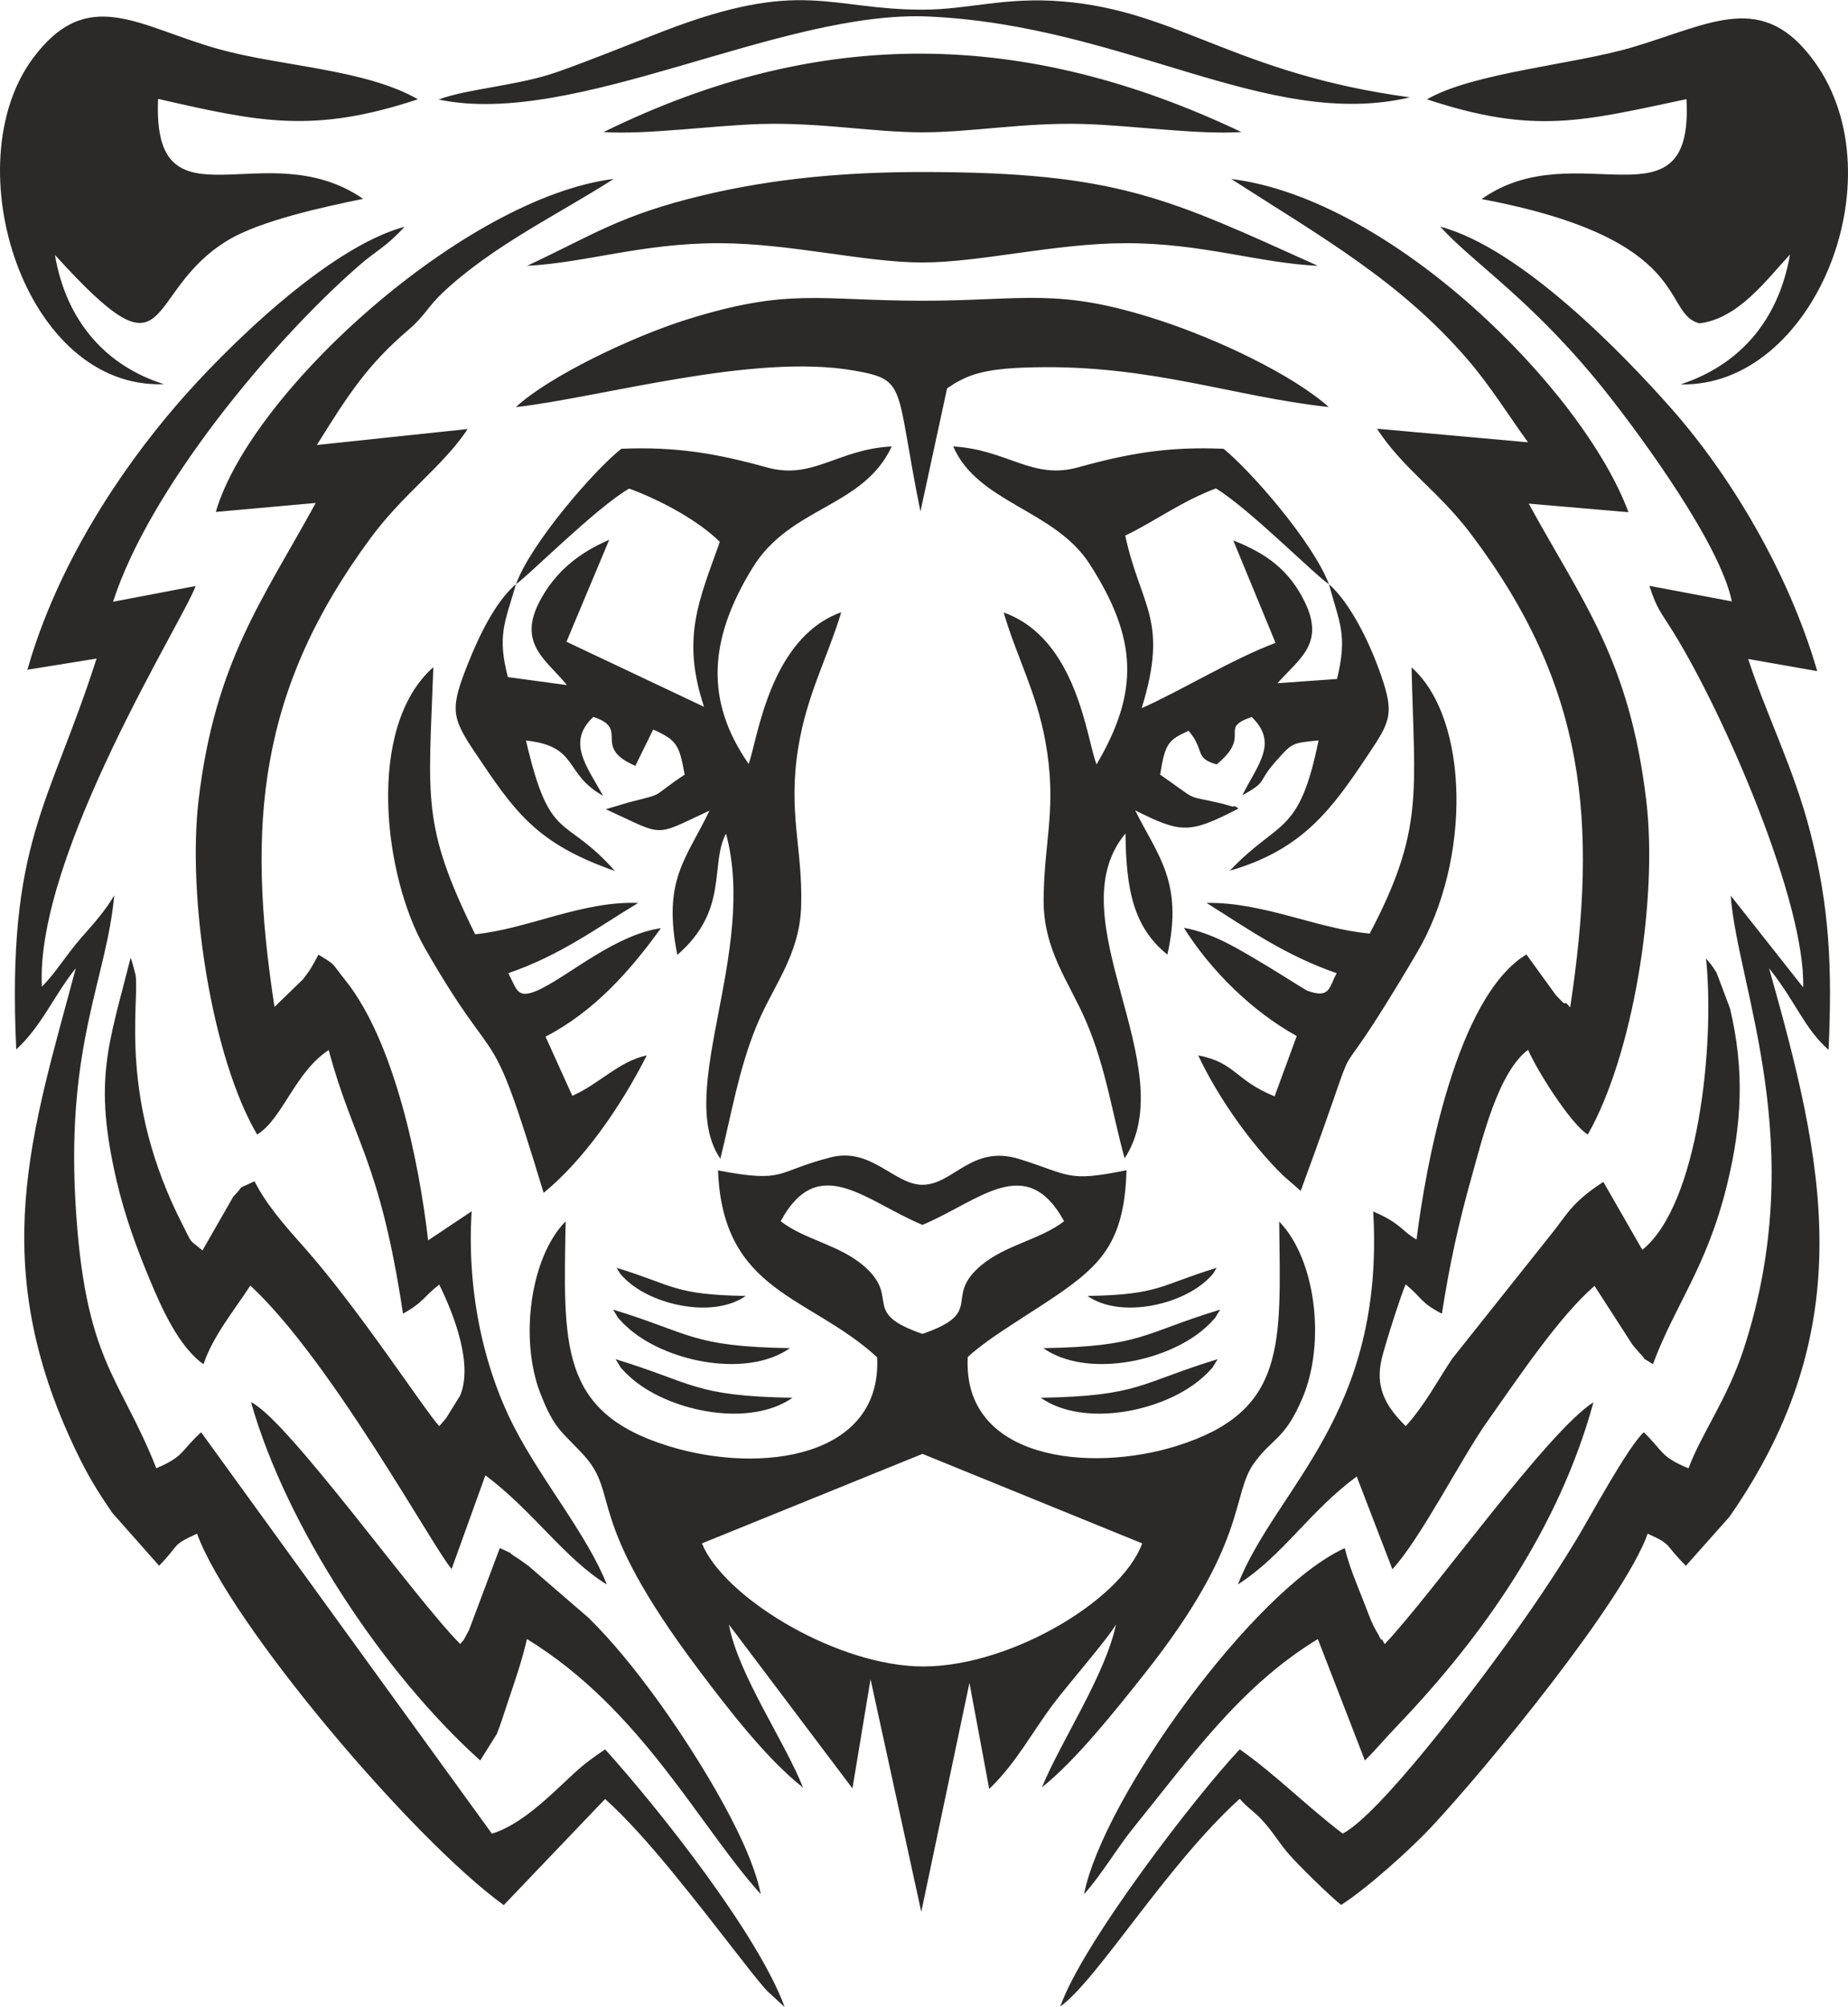 <svg xmlns="http://www.w3.org/2000/svg" xmlns:xlink="http://www.w3.org/1999/xlink" xmlns:xodm="http://www.corel.com/coreldraw/odm/2003" xml:space="preserve" width="882px" height="958px" style="shape-rendering:geometricPrecision; text-rendering:geometricPrecision; image-rendering:optimizeQuality; fill-rule:evenodd; clip-rule:evenodd" viewBox="0 0 880.41 956.09"> <defs> <style type="text/css"> .fil0 {fill:#2B2A29} </style> </defs> <g id="Layer_x0020_1">  <path class="fil0" d="M342.07 557.49c2.24,58.51 43.68,59.43 75.8,89.02 2.42,47.55 -54.85,55.96 -99.09,42.39 -52.59,-16.13 -50.3,-48.3 -49.3,-107.18 -16.78,17.03 -22.1,55.92 -12.09,81.87 6.84,17.73 10.64,18.47 20.66,29.48 17.66,19.4 -0.33,28.9 54.64,102.1 14.32,19.06 32.68,42.83 49.89,56.34 -8.7,-22.04 -30.99,-53.98 -35.32,-77.69l58.86 78.08 8.62 -51.99 24.17 110.79 22.95 -109.05 9.41 50.51c12.97,-12.42 20.48,-27.2 30.92,-40.98 6.72,-8.86 26.39,-31.59 29.49,-37.44 -5.07,24.17 -26.18,55.53 -35.28,77.62 15.88,-12.49 35.18,-36.8 48.74,-53.9 50.26,-63.4 41.05,-85.24 52.53,-100.83 8.78,-11.93 14.52,-11 22.87,-30.77 11.16,-26.42 6.28,-66.14 -11.11,-84.01 0.63,58.65 3.83,90.58 -49.26,107.03 -41.15,12.75 -101.74,6.43 -99.12,-42.48 10.87,-10.14 33.04,-22.49 47.03,-32.67 17.54,-12.74 27.78,-24.27 28.59,-56.33 -28.62,5.83 -26.62,2.26 -51.15,-5.36 -22.57,-7.01 -31.33,12.26 -46.04,12.3 -13.4,0.04 -24.34,-18.03 -43.66,-13.09 -26.97,6.9 -21.09,12.41 -53.75,6.24zm13.21 59.8c-14.81,10.36 -41.82,4.97 -55.28,-6.16 -0.56,-0.46 -2.18,-1.88 -2.68,-2.41 -2.87,-3.04 -1.23,-1.27 -3.57,-4.83 27.19,8.28 27.08,12.84 61.53,13.4zm21.08 24.87c-20.28,14.18 -57.3,6.79 -75.74,-8.44 -0.77,-0.64 -2.98,-2.59 -3.67,-3.31 -3.94,-4.17 -1.68,-1.75 -4.89,-6.62 37.25,11.34 37.11,17.59 84.3,18.37zm1.22 23.63c-20.28,14.18 -57.3,6.8 -75.74,-8.44 -0.77,-0.64 -2.98,-2.59 -3.67,-3.31 -3.94,-4.17 -1.68,-1.75 -4.89,-6.62 37.25,11.34 37.11,17.59 84.3,18.37zm140.53 -48.5c14.8,10.36 41.82,4.97 55.28,-6.16 0.56,-0.46 2.18,-1.88 2.67,-2.41 2.88,-3.04 1.24,-1.27 3.58,-4.83 -27.19,8.28 -27.09,12.84 -61.53,13.4zm-21.08 24.87c20.28,14.18 57.3,6.79 75.74,-8.44 0.77,-0.64 2.98,-2.59 3.66,-3.31 3.94,-4.17 1.69,-1.75 4.9,-6.62 -37.25,11.34 -37.11,17.59 -84.3,18.37zm-1.22 23.63c20.28,14.18 57.3,6.8 75.73,-8.44 0.78,-0.64 2.99,-2.59 3.67,-3.31 3.95,-4.17 1.69,-1.75 4.9,-6.62 -37.25,11.34 -37.11,17.59 -84.3,18.37zm-286.85 -618.46c65.01,13.68 162.63,-42.8 233.64,-39.54 93.77,4.3 161.43,54.39 229.13,38.5 -83.43,-11.31 -110.48,-41.16 -165.39,-45.69 -27.7,-2.29 -45.05,3.93 -66.86,3.92 -44.65,-0.01 -57.25,-15.19 -123.15,10.15 -16.78,6.46 -33.22,13.28 -50.58,19.44 -18.64,6.62 -43.24,8.07 -56.79,13.22zm78.59 15.5c20.52,1.34 52.19,-3.19 75.08,-3.85 28,-0.82 53.43,3.96 76.85,3.97 23.4,0 48.85,-4.8 76.86,-3.97 22.84,0.67 54.58,5.2 75.07,3.83 -103,-48.91 -200.74,-50.66 -303.86,0.02zm-28.56 505.35c18.58,-15.17 36.14,-39.91 49.16,-65.5 -13.42,2.89 -22.23,13.36 -35.49,19.28l-12.76 -28.19c23.4,-12.1 40.68,-31.82 54.95,-51.68 -21.26,3.08 -42.71,21.64 -56.73,28.69 -12.18,6.12 -11.7,0.38 -15.99,-7.24 25.03,-8.57 42.76,-21.96 61.93,-33.48 -26.74,-1.02 -52.83,12.5 -77.7,14.93 -25.67,-52.13 -22.17,-64.34 -19.9,-127.25 -32.35,28.55 -23.68,99.65 -3.99,133.95 36.79,64.11 29.58,27.58 56.52,116.49zm393.57 -123.53c-24.79,-2.13 -50.55,-15.04 -77.79,-14.61 19.61,12.26 37.1,24.83 62.05,33.51 -3.68,6.41 -2.89,12.4 -14.03,8.32 -0.82,-0.31 -15.87,-9.84 -18.64,-11.47 -12.75,-7.52 -25.47,-15.88 -40.13,-18.47 12.87,20.43 32.38,39.69 53.76,51.54l-10.55 28.74c-19.02,-7.76 -18.55,-16.1 -36.39,-19.53 9.51,20.26 25.5,42.71 40.49,57.27l8.33 7.3c36.37,-98.54 5.33,-28.35 55.49,-113.64 25.82,-43.89 24.97,-111.2 -2.66,-135.77 1.35,59.9 6.11,77.26 -19.93,126.81zm7.14 338.51c-0.55,-0.69 -1.28,-2.69 -1.5,-2.18 -0.21,0.52 -1.16,-1.68 -1.44,-2.19 -0.37,-0.65 -2.09,-3.66 -2.53,-4.57 -1.33,-2.71 -3.52,-8.7 -4.83,-12.01 -3.34,-8.55 -6.58,-15.9 -8.73,-24.78 -43.17,19.53 -115.15,118.98 -124.23,164.89 9.16,-10.37 15.19,-21.37 24.28,-32.59 26.35,-32.54 50.32,-66.66 87.12,-88.97l22.41 57.83c6.07,-6.01 8.19,-8.96 15.82,-16.94 40.78,-42.64 76.78,-94.07 93.06,-153.69 -22.01,13.96 -76.04,90.39 -99.43,115.2zm-430.92 55.42l7.89 -12.59c1.65,-3.91 3.57,-10.2 5.2,-15.04 3.53,-10.5 6.9,-20.13 9.17,-30.21 54.46,33.31 82.35,89.5 111.39,121.54 -5.55,-28.31 -35.76,-74.04 -49.91,-93.42 -9.97,-13.65 -20.72,-27.03 -32.04,-38.15l-28.58 -24.7c-1.2,-0.92 -4.54,-3.31 -6.22,-4.36 -6.09,-3.85 2.31,0.33 -7.56,-4.25l-14.67 39.05c-3.72,6.99 -1.98,3.84 -4.18,6.65 -21.59,-21.55 -82.15,-106.79 -99.67,-115.2 16.72,59.18 62.93,129.1 109.18,170.68zm22.3 -712.02c28.76,-1.57 54.88,-10.86 91.64,-10.79 33.83,0.06 69.31,9.21 96.76,9.19 27.65,-0.02 62.8,-9.12 96.76,-9.19 36.34,-0.08 63.63,9.52 91.61,10.77 -71.28,-32.1 -95.15,-44.66 -188.36,-44.68 -36.24,-0.02 -70.95,3 -105.01,11.2 -39.29,9.46 -51.88,18.75 -83.4,33.5zm-5.32 67.3c40.84,-4.63 113.22,-25.89 161.31,-17.38 25.43,4.49 19.24,6.98 31.44,67.1l12.69 -58.66c3.71,-2.3 2.62,-2 7.34,-4.35 9.7,-4.86 22.99,-5.42 34.24,-5.67 55.55,-1.24 94.91,14.03 140.26,18.92 -17.45,-15.49 -52.87,-32.33 -81.36,-41.56 -48.18,-15.62 -63.39,-9.09 -112.2,-9.08 -49.28,0 -63.42,-6.35 -112.32,8.97 -26.34,8.26 -65.76,27.15 -81.4,41.71zm-167.61 -10.93c-27.32,-8.53 -46.59,-29.69 -51.98,-61.58 57.72,63.74 40.64,18.11 82.56,-7.07 15.4,-9.25 45.36,-15.79 64.27,-19.64 -46.56,-32.14 -100.53,17.37 -97.69,-47.63 48.36,11.11 74.07,16.67 123.8,0.19 -25.55,-14.55 -65.27,-15.57 -95.25,-23.99 -37.96,-10.66 -62.14,-30.7 -88.22,4.53 -37.48,50.63 -4.03,157.79 62.51,155.19zm601.67 -135.7c51.51,17.04 74.38,10.29 123.63,-0.08 3.57,64.31 -52.68,15.75 -97.59,47.6 101.92,19.16 85.39,54.57 103.79,59.19 18.63,-2.2 32.22,-21.09 43.15,-32.82 -5.67,32.32 -24.68,52.85 -52.13,61.91 63.03,1.52 103.68,-97.71 64.06,-153.32 -24.76,-34.74 -49.32,-18.47 -87.05,-7.28 -27.86,8.27 -75.69,12.03 -97.86,24.8zm-46.7 230.95c-7.73,-20.09 -36.65,-53.34 -50.17,-64.46 -26.16,-1.17 -45.53,2.2 -69.27,8.82 -21.96,6.11 -33.53,-8.38 -59.55,-9.95 11.55,26.87 48.32,30.13 64.91,55.9 23.04,35.77 23.69,61.06 3.37,95.59 -4.73,-11.8 -9.12,-59.87 -44.25,-72.39 6.28,21.44 15.59,37.86 19.85,61.28 5.74,31.54 -0.56,46.77 -0.82,75.22 -0.22,24.54 12.21,39.43 20.37,58.62 9.34,21.98 12.15,42.83 18.23,64.94 28.33,-43.68 -33.2,-114.58 0.4,-154.79 0.3,26.72 3.74,44.62 19.96,57.72 7.82,-34.66 -4.85,-47.48 -15.35,-68.72 21.9,10.9 25.67,11.34 49.25,-0.88 -0.76,-0.48 -2.11,-1.63 -2.56,-0.85l-5.33 -1.5c-18.69,-4.43 -9.91,-0.2 -29.47,-13.8 2.4,-14.55 3.62,-16.45 13.58,-20.87 8,9.42 2.5,12.98 13.35,16 17.21,-14.1 0.26,-17 16.68,-22.58 12.89,12.36 2.86,22.62 -4.42,37.28 12.36,-6.77 6.83,-5.93 15.85,-16.07 7.81,-8.76 7.53,-8.85 20.45,-10.04 -9.38,45.91 -18.67,37.12 -42.27,62.05 34.87,-10.03 48.72,-29.6 65.61,-54.85 11.3,-16.9 13.21,-19.96 5.09,-41.94 -4.62,-12.53 -13.23,-30.59 -23.49,-39.73 -5.78,-3.42 -38.08,-36.07 -53.86,-45.59 -16.38,6.15 -29.18,15.75 -43.19,22.48 7.43,34.23 20.89,39.93 7.84,82.19 17.84,-7.8 43.58,-23.61 63.78,-31.07l-20.15 -48.82c16.01,6.24 26.68,14.32 33.95,29.06 9.97,20.22 -2.64,27.28 -12.86,38.96l28.35 -2.02c5.12,-21.26 1.16,-26.44 -3.86,-45.19zm-387.29 0c-9.75,8.23 -17.54,24.56 -22.63,37.24 -8.8,21.95 -8.27,25.97 2.8,42.51 19.23,28.74 29.32,43.75 66.93,56.9 -24.18,-27.43 -30.81,-12.3 -42.34,-62.14 25.45,2.76 17.77,15.79 36.74,26.33 -7.79,-14.13 -17.5,-25.54 -4.66,-37.57 17.87,5.81 -1.11,14.18 20.02,23.31l8.49 -17.31c11.26,5.09 12.43,7.24 15,21.5 -17.01,11.26 -8.21,8.53 -26.58,13.2l-10.97 3.27c28.51,13.03 22.14,13.29 49.38,0.67 -11.33,23.58 -22.39,32.95 -15.34,68.73 24.81,-21.44 15.33,-42.91 23.21,-57.79 15.19,56.32 -24.5,123 -2.7,154.9 5.25,-21.07 8.61,-42.05 17.07,-62.88 7.91,-19.5 20.78,-33.83 21.44,-57.74 0.75,-27.47 -6.46,-44.34 -1.34,-75.57 4.09,-24.9 13.6,-41.81 20.44,-64.15 -34.23,12.23 -39.86,60.71 -44.12,72.26 -21,-30.18 -19,-59.5 1.85,-93.42 18.1,-29.48 52.59,-28.47 66.32,-57.84 -26.06,1.36 -37.49,16.13 -59.57,9.98 -23.73,-6.61 -43.06,-9.96 -69.26,-8.87 -12.88,10.11 -43.15,45.1 -50.18,64.48 -5.29,18.31 -9.04,24.34 -3.88,44.29l28.15 3.82c-9.54,-11.88 -23.82,-19.51 -12.9,-40.13 7.54,-14.22 19.08,-23.11 33.03,-29.09l-20.36 48.56 65.53 31c-10.87,-32.85 -2.42,-50.6 7.54,-78.59 -9.99,-9.88 -27.64,-19.67 -43.21,-25.37 -15.63,8.99 -48.78,42.29 -53.9,45.51zm579.24 8.23l-39.28 -7.41c3.67,11.25 5.12,11.94 11.27,21.86 24.74,39.87 63.17,129.2 61.98,169.42l-34.51 -43.71c3.17,43.35 38.01,118.53 6.18,216.03 -7.83,23.94 -20.07,40.07 -26.28,56.81 -13.43,-5.57 -11.83,-7.89 -21.28,-17.18 -7.59,6.84 -25.48,40.12 -32.06,51.01 -11.11,18.35 -21.87,34.02 -33.38,49.97 -16.96,23.49 -60.56,81.1 -78.03,90.23 -18.5,-14.2 -31.74,-27.97 -49.06,-40.16 -20.97,22.24 -74.97,92.44 -85.51,122.55 18.02,-13.06 50.52,-67.31 85.51,-98.99 3.51,4.18 6.52,5.69 10.53,10.02 5.12,5.5 7.09,9.31 11.84,15.14 4.96,6.06 21.18,21.64 25.92,25.42 12.29,-7.78 33.26,-26.74 42.73,-36.84 26.97,-28.78 92.03,-108.24 103.34,-140.02 12,5.42 7.31,4.37 18.19,15.29l20.76 -23.34c63.33,-90.96 44.75,-169.52 18.89,-261.3 13.07,16.37 16.54,28.39 28.34,38.86 1.71,-38.3 0.66,-67.56 -8.83,-104.12 -7.86,-30.32 -20.87,-55.63 -29.48,-82.11l32.9 5.79c-13.84,-47.76 -41.87,-93.78 -69.27,-124.85 -23.6,-26.75 -71.94,-76.61 -110.32,-86.9 15.91,17.73 44.79,35.39 80.13,80.27 15.31,19.43 53.16,70.71 58.78,98.26zm-812.01 32.56l32.95 -5.32c-22.61,70.65 -42.81,87.25 -38.28,186.23 12.11,-11.1 18.2,-26.08 28.38,-38.71 -20.77,78.06 -42.98,140.2 0.17,230.07 5.54,11.56 9.94,18.77 17.26,29.43l22.26 25.14c10.16,-10.38 5.57,-9.59 18.08,-15.27 15.34,42.31 102.56,145.54 146.12,176.95l48.27 -50.54c19.8,17.6 45.03,50.96 62.68,73.48 4.37,5.58 6.95,8.97 10.22,12.93 1.71,2.07 2.86,3.49 4.74,5.43l7.94 7.3c-12.65,-34.51 -59.31,-93.73 -85.56,-122.79 -11.88,8 -12.79,9.67 -24.11,20.09 -6.94,6.39 -18.48,16.69 -29.84,20.06l-138.52 -191.21c-9.9,8.96 -7.73,11.35 -21.36,17.14 -17.45,-44.4 -34.32,-50.7 -38.56,-127.57 -4.13,-74.87 14.91,-105.83 18.53,-145.36 -4.61,7.87 -9.77,13.35 -16.27,20.84 -6.62,7.62 -11.47,15.84 -18.21,22.7 -3.3,-63.04 68.31,-176.05 73.23,-190.91l-39.32 7.5c17.23,-53.51 75.04,-123.38 117.14,-160.12 8.8,-7.68 12.63,-8.58 21.76,-18.53 -36.5,9.81 -85.72,58.29 -108.75,85.05 -27.37,31.8 -56.94,76.61 -70.95,125.99zm89.75 -75.18l47.61 -4.27c-25.4,46.37 -47.97,75.75 -55.78,141.28 -5.59,46.89 6.29,123.02 27.87,159.61 12.21,-7.56 17.97,-29.73 34.09,-40.25 11.68,43.71 24.28,51.93 35.39,125.56 9.83,-5.44 9.4,-7.67 17.27,-13.84 7.08,14.44 16.2,37.99 9.93,52.93l-6.63 10.67c-0.41,0.53 -1.29,1.5 -1.63,1.93 -0.34,0.42 -1.08,1.29 -1.67,1.9 -6.63,-7.07 -38.62,-56.37 -64.99,-85.91 -8.48,-9.5 -17.42,-19.67 -23.02,-30.74 -9.72,4.66 -3.7,0.74 -10.12,7.35l-14.67 25.6c-7.02,-5.9 -4.52,-2.6 -9.31,-11.92 -31.05,-60.33 -20.62,-105.82 -22.56,-119.33l-1.42 -5.39c-0.17,-0.67 -0.53,-1.85 -0.95,-2.72 -10.44,41.43 -17.83,57.87 -6.76,105.74 3.95,17.04 9.48,32.12 15.86,47.46 5.39,12.98 13.87,32.2 25.63,40.36 4.57,-13.54 14.55,-25.48 22.31,-37.46 38.58,35.63 88.13,126.7 95.91,134.99l16.08 -44.61c22.75,17.04 37.79,39.74 57.82,52.01 -9.08,-23.29 -31.06,-49.52 -44.2,-75.15 -14.96,-29.15 -22.51,-66.08 -20.16,-102.63l-20.74 13.85c-4.23,-36.78 -15.93,-94.8 -39.66,-124.2 -6.81,-8.43 -3.85,-6.6 -12.61,-11.9 -2.7,5.09 -3.68,7.06 -7.37,11.76l-13.55 13.13c-13.48,-87.3 -7.66,-151.24 46.16,-223.88 15.36,-20.71 34.22,-33.84 45.88,-51.42l-71.86 7.6c15.37,-24.7 24.28,-38.31 43.87,-55.07 7.6,-6.51 8.9,-10.68 15.9,-17.31 23.93,-22.64 55.68,-37.67 81.64,-54.38 -70.65,8.87 -172.81,101.12 -189.56,158.65zm625.16 -33.17l-71.94 -6.47c12.24,18.95 29.13,29.55 44.45,49.77 55.24,72.93 60.9,137.45 47.59,225.86 -0.83,-0.59 -1.97,-2.6 -2.37,-1.93 -0.43,0.72 -3.06,-2.51 -4.43,-3.82l-14.07 -19.43c-33.76,20.55 -48.11,101.97 -52.35,135.8 -6.6,-3.59 -7.4,-7.79 -20.63,-13.32 5.56,97.04 -46.16,131.13 -64.48,177.65 21.51,-13.73 33.94,-34.7 56.61,-51.43l17.01 44.2c13.58,-14.81 32.96,-53.09 45.18,-70.35 15.13,-21.38 34.23,-50.05 51.11,-64.65l18.02 27.92c0.63,0.82 2.6,3.18 3.32,3.92 5.44,5.62 -1.14,0.51 6.5,5.45 10.68,-28.7 25.56,-45.91 35.23,-85.2 7.2,-29.24 8.45,-54.8 1.5,-84.21l-6.41 -17.04c-2.38,-3.94 -3.19,-4.59 -5.03,-6.81 4.27,41.28 -3.67,117.3 -30.35,138.8l-18.57 -32.38c-15.87,10.32 -17.07,15.57 -26.24,26.69l-45.79 57.55c-7.32,11.01 -13.07,22.16 -22.12,32.12 -10.58,-10.33 -14.41,-19.5 -11.44,-32.13 1.45,-6.18 9.45,-31.41 11.44,-35.39 7.99,6.63 6.87,8.55 17.23,13.96 3.64,-23.47 7.98,-43.31 14.34,-65.81 4.72,-16.7 12.41,-49.34 26.74,-59.9 3.74,9.04 20.34,35.53 28.43,40.32 21.47,-37.49 33.57,-111.58 27.83,-159.3 -8.08,-67.06 -30.22,-94.15 -55.98,-141.23l47.53 4.09c-21.68,-58.42 -112.83,-149.3 -189.26,-158.75 42.97,27.64 80.67,48.74 112.89,86.33 10.77,12.56 19.29,26.43 28.51,39.12zm-356.04 371.06c11.15,8.77 27.79,11.15 39.52,21.24 18.1,15.58 -2.02,22.09 28.03,32.45 30.25,-10.43 9.6,-17.11 27.85,-32.56 11.6,-9.83 28.52,-12.41 39.62,-21.13 -18.1,-33 -40.34,-9.64 -67.47,1.76 -27.1,-11.25 -49.55,-34.98 -67.55,-1.76zm-37.51 153.49c9.95,24.82 60.9,56.59 101.65,58.55 42.02,2.02 97.95,-30.66 108.08,-58.55l-104.67 -42.64 -105.06 42.64z"></path> </g> </svg>